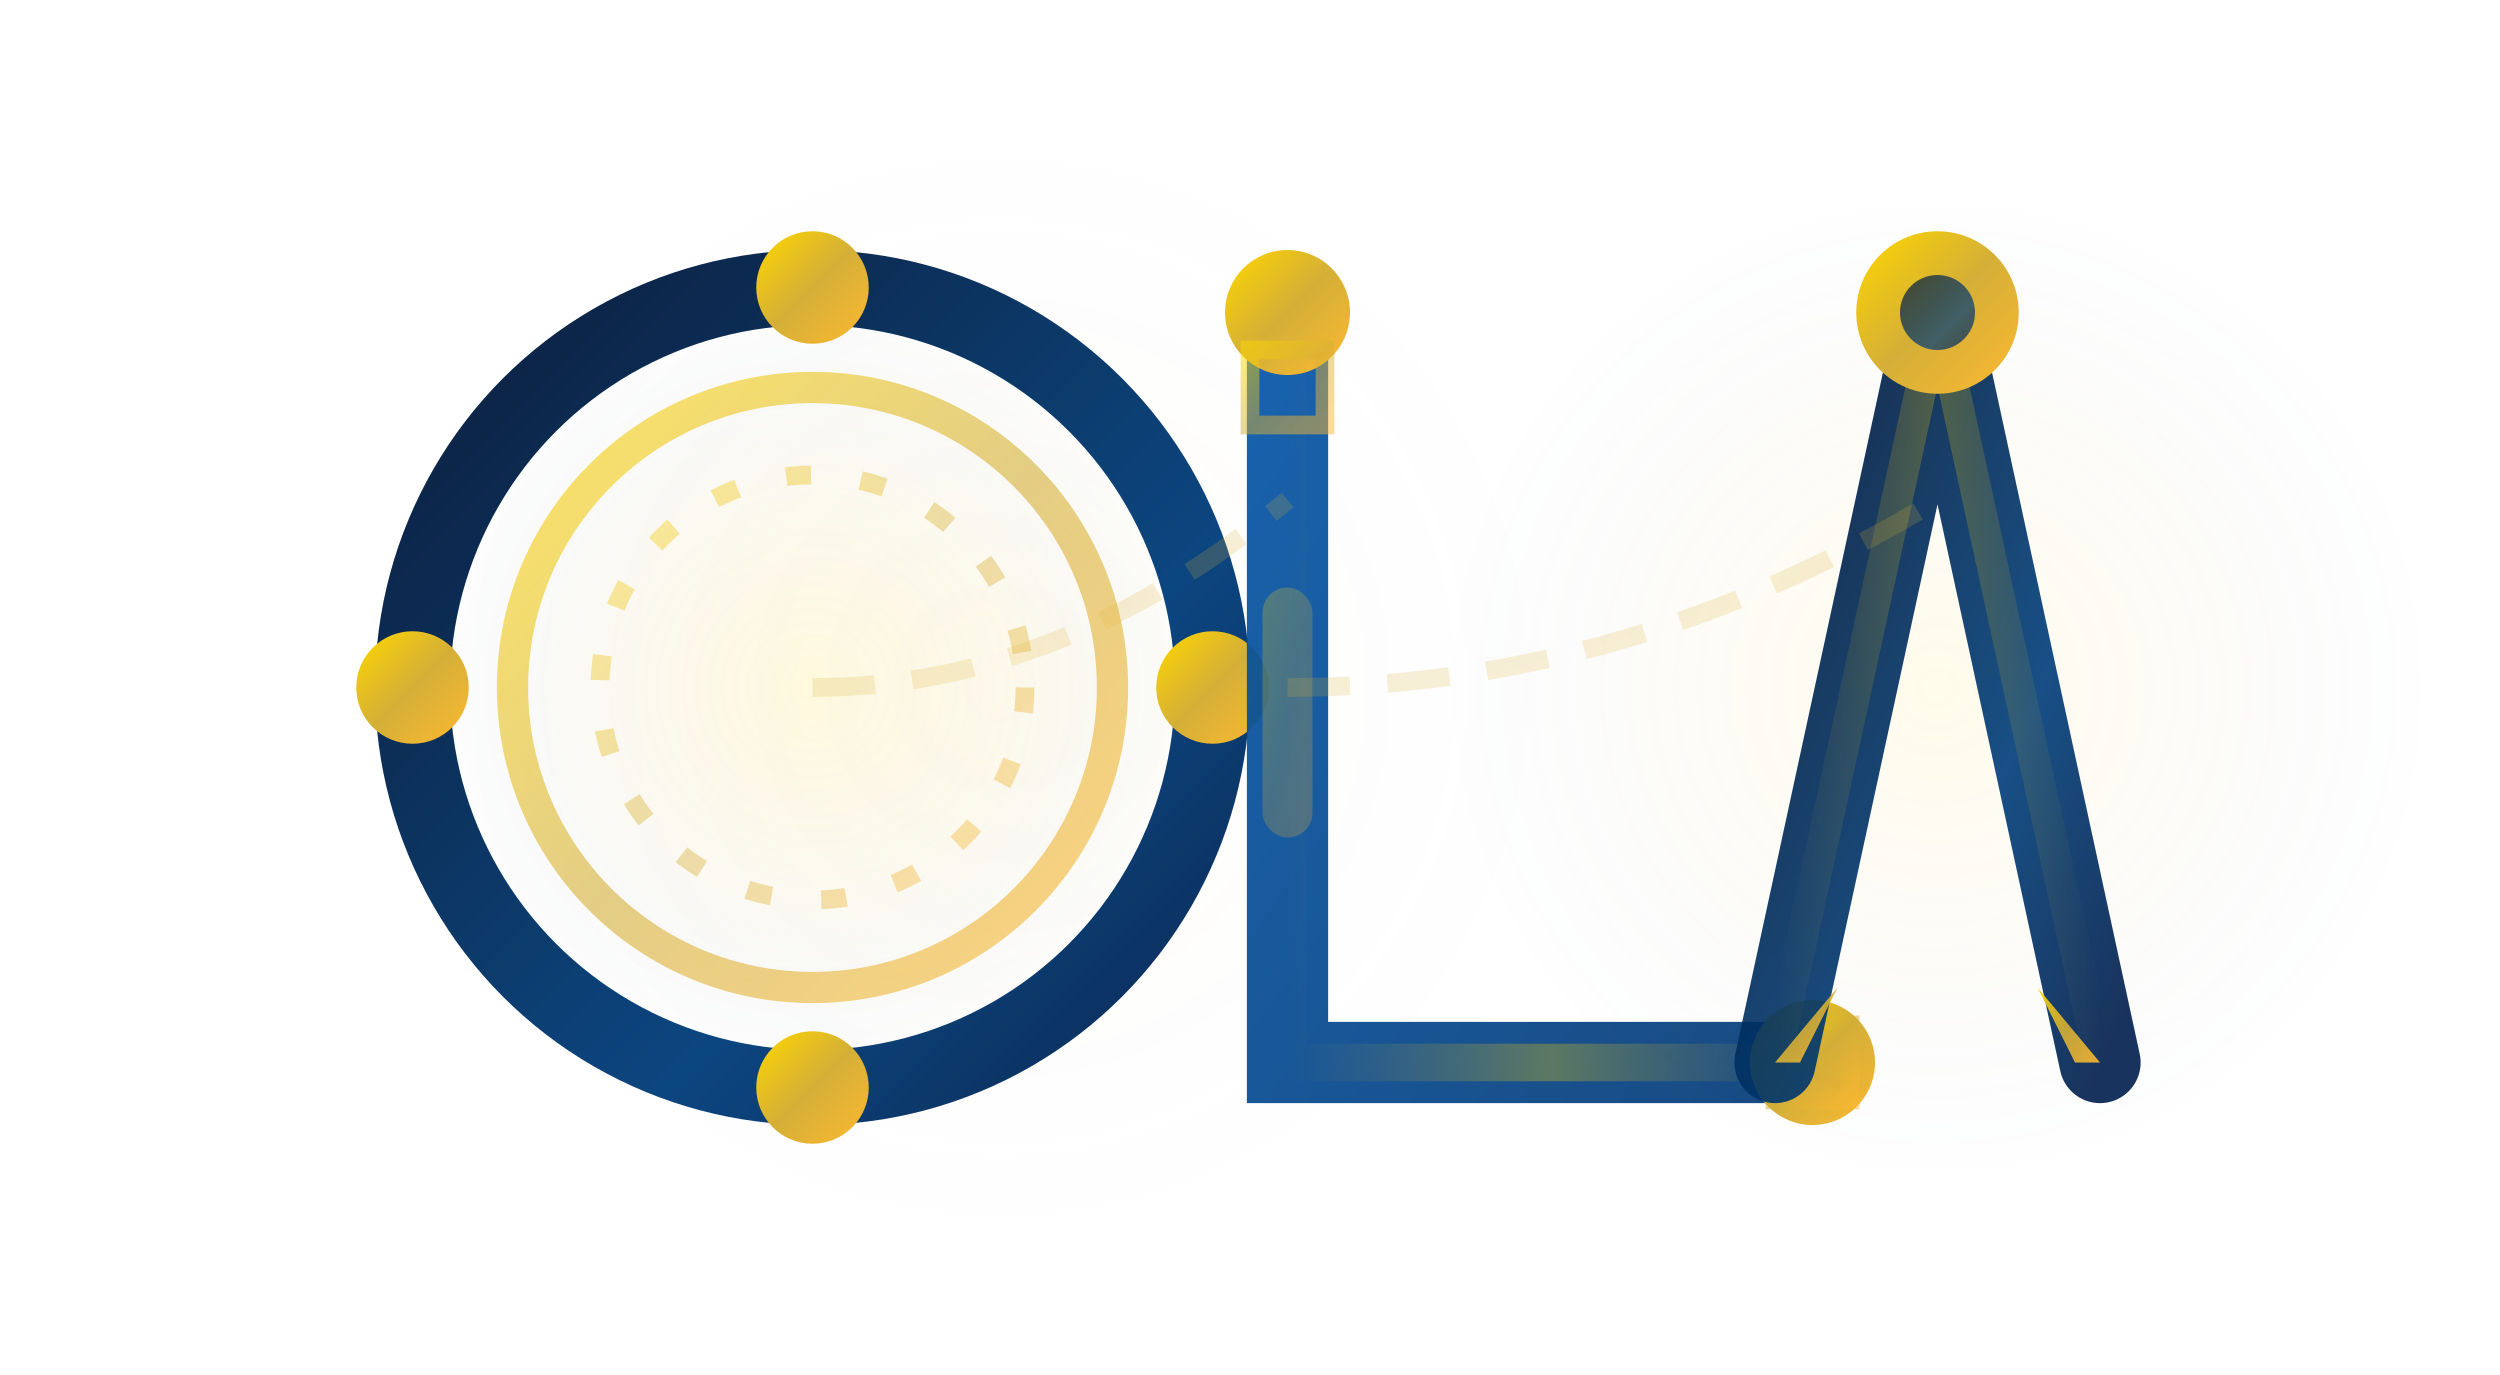 <svg width="200" height="110" viewBox="0 0 200 110" fill="none" xmlns="http://www.w3.org/2000/svg">
  <defs>
    <!-- Sacred Geometry Gradients -->
    <linearGradient id="cosmicNavy" x1="0%" y1="0%" x2="100%" y2="100%">
      <stop offset="0%" style="stop-color:#001233;stop-opacity:1" />
      <stop offset="33%" style="stop-color:#002855;stop-opacity:1" />
      <stop offset="66%" style="stop-color:#003d7a;stop-opacity:1" />
      <stop offset="100%" style="stop-color:#001f4d;stop-opacity:1" />
    </linearGradient>

    <linearGradient id="divineGold" x1="0%" y1="0%" x2="100%" y2="100%">
      <stop offset="0%" style="stop-color:#FFD700;stop-opacity:1" />
      <stop offset="50%" style="stop-color:#D4AF37;stop-opacity:1" />
      <stop offset="100%" style="stop-color:#FDB931;stop-opacity:1" />
    </linearGradient>

    <linearGradient id="etherealBlue" x1="0%" y1="0%" x2="100%" y2="100%">
      <stop offset="0%" style="stop-color:#0052A5;stop-opacity:1" />
      <stop offset="100%" style="stop-color:#003875;stop-opacity:1" />
    </linearGradient>

    <!-- Mystical Shimmer Animation -->
    <linearGradient id="lightBeam" x1="0%" y1="0%" x2="100%" y2="0%">
      <stop offset="0%" style="stop-color:#D4AF37;stop-opacity:0">
        <animate attributeName="stop-opacity" values="0;0.8;0" dur="4s" repeatCount="indefinite"/>
      </stop>
      <stop offset="50%" style="stop-color:#FFD700;stop-opacity:0.6">
        <animate attributeName="stop-opacity" values="0.3;1;0.3" dur="4s" repeatCount="indefinite"/>
        <animate attributeName="offset" values="0;0.5;1;0.5;0" dur="6s" repeatCount="indefinite"/>
      </stop>
      <stop offset="100%" style="stop-color:#D4AF37;stop-opacity:0">
        <animate attributeName="stop-opacity" values="0;0.8;0" dur="4s" repeatCount="indefinite"/>
      </stop>
    </linearGradient>

    <!-- Radial Energy Field -->
    <radialGradient id="energyField" cx="50%" cy="50%">
      <stop offset="0%" style="stop-color:#FFD700;stop-opacity:0.4" />
      <stop offset="50%" style="stop-color:#D4AF37;stop-opacity:0.2" />
      <stop offset="100%" style="stop-color:#003366;stop-opacity:0" />
    </radialGradient>

    <!-- Divine Light Filter -->
    <filter id="divineLuminescence">
      <feGaussianBlur in="SourceAlpha" stdDeviation="3"/>
      <feOffset dx="0" dy="0" result="offsetblur"/>
      <feFlood flood-color="#FFD700" flood-opacity="0.5"/>
      <feComposite in2="offsetblur" operator="in"/>
      <feMerge>
        <feMergeNode/>
        <feMergeNode in="SourceGraphic"/>
      </feMerge>
    </filter>

    <!-- Mystical Glow -->
    <filter id="mysticalGlow">
      <feGaussianBlur stdDeviation="2.5" result="coloredBlur"/>
      <feMerge>
        <feMergeNode in="coloredBlur"/>
        <feMergeNode in="coloredBlur"/>
        <feMergeNode in="SourceGraphic"/>
      </feMerge>
    </filter>

    <!-- Sacred Shadow -->
    <filter id="sacredShadow">
      <feDropShadow dx="0" dy="3" stdDeviation="4" flood-color="#000000" flood-opacity="0.4"/>
    </filter>
  </defs>

  <!-- Background Energy Mandala -->
  <g opacity="0.08">
    <circle cx="80" cy="55" r="45" fill="url(#energyField)">
      <animate attributeName="r" values="45;50;45" dur="8s" repeatCount="indefinite"/>
    </circle>
  </g>

  <!-- Sacred OLA Monogram -->
  <g transform="translate(20, 25)">

    <!-- O - Cosmic Portal (Fibonacci Spiral inspired) -->
    <g>
      <!-- Outer rings with golden ratio -->
      <circle cx="45" cy="30" r="32" fill="url(#energyField)" opacity="0.3"/>
      <circle cx="45" cy="30" r="32" fill="none" stroke="url(#cosmicNavy)" stroke-width="6" filter="url(#sacredShadow)" opacity="0.95">
        <animate attributeName="stroke-opacity" values="0.95;1;0.95" dur="3s" repeatCount="indefinite"/>
      </circle>
      <circle cx="45" cy="30" r="24" fill="none" stroke="url(#divineGold)" stroke-width="2.5" opacity="0.6">
        <animateTransform attributeName="transform" type="rotate" from="0 45 30" to="360 45 30" dur="25s" repeatCount="indefinite"/>
      </circle>
      <circle cx="45" cy="30" r="17" fill="none" stroke="url(#divineGold)" stroke-width="1.5" opacity="0.4" stroke-dasharray="2 4">
        <animateTransform attributeName="transform" type="rotate" from="360 45 30" to="0 45 30" dur="20s" repeatCount="indefinite"/>
      </circle>

      <!-- Sacred cardinal points -->
      <circle cx="45" cy="-2" r="4.5" fill="url(#divineGold)" filter="url(#mysticalGlow)"/>
      <circle cx="45" cy="62" r="4.5" fill="url(#divineGold)" filter="url(#mysticalGlow)"/>
      <circle cx="13" cy="30" r="4.5" fill="url(#divineGold)" filter="url(#mysticalGlow)"/>
      <circle cx="77" cy="30" r="4.5" fill="url(#divineGold)" filter="url(#mysticalGlow)"/>

      <!-- Energy cross -->
      <path d="M 45 -2 L 45 62" stroke="url(#lightBeam)" stroke-width="2" opacity="0.4"/>
      <path d="M 13 30 L 77 30" stroke="url(#lightBeam)" stroke-width="2" opacity="0.4"/>
    </g>

    <!-- L - Ethereal Pillar (Divine Architecture) -->
    <g transform="translate(65, 0)">
      <!-- Main structure -->
      <path d="M 18 0 L 18 60 L 60 60" stroke="url(#etherealBlue)" stroke-width="6.5" stroke-linecap="round" filter="url(#sacredShadow)" opacity="0.95"/>

      <!-- Divine light overlay -->
      <path d="M 18 0 L 18 60 L 60 60" stroke="url(#lightBeam)" stroke-width="3" stroke-linecap="round" opacity="0.5"/>

      <!-- Sacred top accent -->
      <path d="M 18 0 L 35 0" stroke="url(#divineGold)" stroke-width="3.5" stroke-linecap="round" opacity="0.95"/>
      <circle cx="18" cy="0" r="5" fill="url(#divineGold)" filter="url(#mysticalGlow)"/>

      <!-- Sacred base accent -->
      <path d="M 43 60 L 60 60" stroke="url(#divineGold)" stroke-width="3.5" stroke-linecap="round" opacity="0.95"/>
      <circle cx="60" cy="60" r="5" fill="url(#divineGold)" filter="url(#mysticalGlow)"/>

      <!-- Ethereal energy flow -->
      <rect x="16" y="22" width="4" height="20" fill="url(#divineGold)" opacity="0.25" rx="2">
        <animate attributeName="opacity" values="0.15;0.35;0.15" dur="3s" repeatCount="indefinite"/>
      </rect>

      <!-- Corner geometry -->
      <path d="M 15 3 L 21 3 L 21 9 L 15 9 Z" fill="none" stroke="url(#divineGold)" stroke-width="1.5" opacity="0.5"/>
      <path d="M 57 57 L 63 57 L 63 63 L 57 63 Z" fill="none" stroke="url(#divineGold)" stroke-width="1.5" opacity="0.5"/>
    </g>

    <!-- A - Divine Triangle (Pyramid of Truth) -->
    <g transform="translate(100, 0)">
      <!-- Sacred pyramid base -->
      <circle cx="35" cy="30" r="40" fill="url(#energyField)" opacity="0.2"/>

      <!-- Main structure -->
      <path d="M 22 60 L 35 0 L 48 60" stroke="url(#cosmicNavy)" stroke-width="6.5" stroke-linecap="round" stroke-linejoin="round" filter="url(#sacredShadow)" opacity="0.95"/>

      <!-- Divine light overlay -->
      <path d="M 22 60 L 35 0 L 48 60" stroke="url(#lightBeam)" stroke-width="2.5" opacity="0.4"/>

      <!-- Golden crossbar (Balance) -->
      <path d="M 26 42 L 44 42" stroke="url(#divineGold)" stroke-width="5" stroke-linecap="round" opacity="0.95" filter="url(#divineLuminescence)"/>

      <!-- Capstone (All-Seeing Eye metaphor) -->
      <circle cx="35" cy="0" r="6.5" fill="url(#divineGold)" filter="url(#mysticalGlow)">
        <animate attributeName="r" values="6.5;7.5;6.5" dur="3s" repeatCount="indefinite"/>
      </circle>
      <circle cx="35" cy="0" r="3" fill="url(#cosmicNavy)" opacity="0.7"/>

      <!-- Secondary sacred lines -->
      <path d="M 28 22 L 42 22" stroke="url(#divineGold)" stroke-width="2" opacity="0.4" stroke-dasharray="3 2"/>
      <path d="M 30 32 L 40 32" stroke="url(#divineGold)" stroke-width="1.5" opacity="0.3"/>

      <!-- Base anchors -->
      <polygon points="22,60 27,54 24,60" fill="url(#divineGold)" opacity="0.9"/>
      <polygon points="48,60 43,54 46,60" fill="url(#divineGold)" opacity="0.9"/>

      <!-- Energy channel -->
      <line x1="35" y1="10" x2="35" y2="60" stroke="url(#lightBeam)" stroke-width="1.5" opacity="0.3"/>
    </g>

    <!-- Mystical Connection Lines -->
    <g opacity="0.2">
      <path d="M 45 30 Q 65 30 83 15" stroke="url(#divineGold)" stroke-width="1.5" stroke-dasharray="5 3" fill="none"/>
      <path d="M 83 30 Q 110 30 135 15" stroke="url(#divineGold)" stroke-width="1.5" stroke-dasharray="5 3" fill="none"/>
    </g>
  </g>


</svg>
